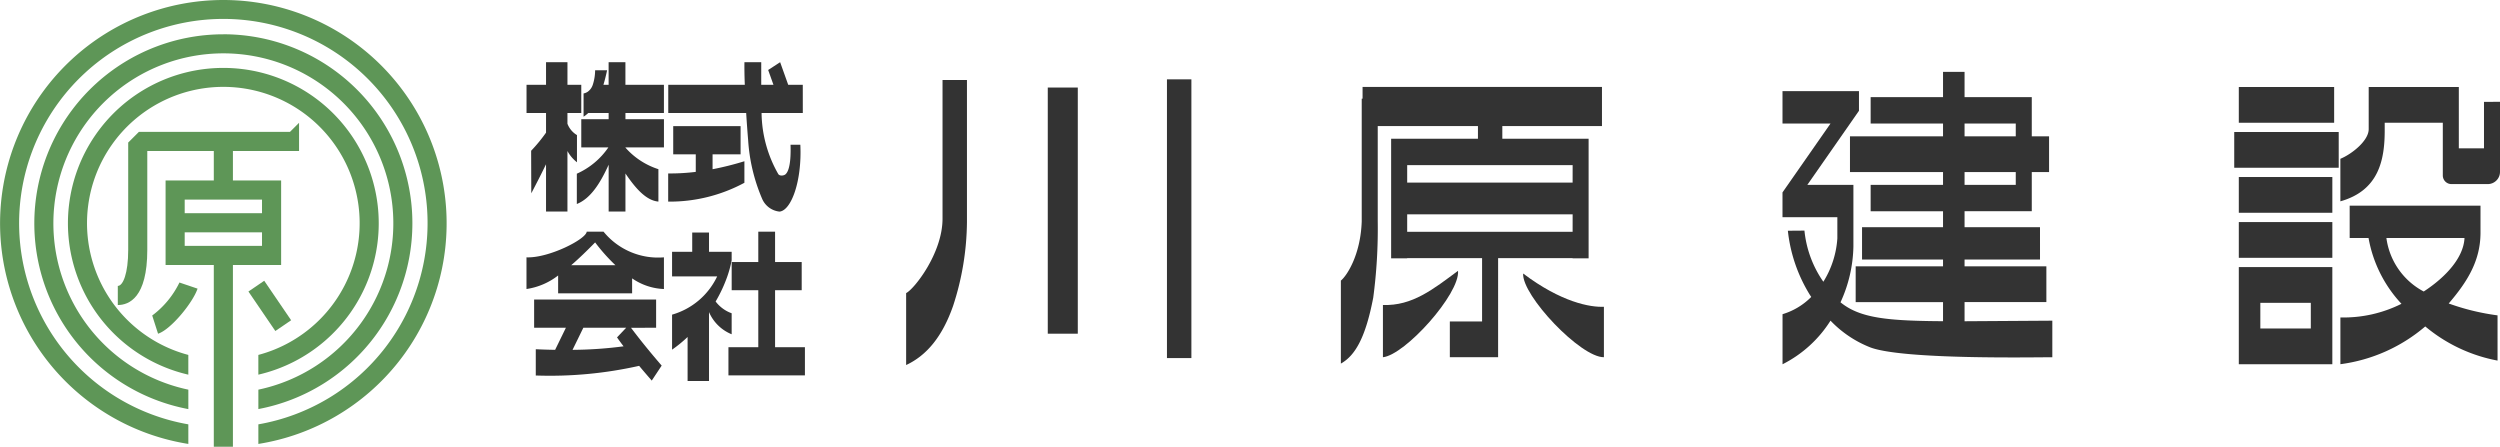 <svg xmlns="http://www.w3.org/2000/svg" width="271.338" height="48.482" viewBox="0 0 271.338 48.482">
  <g id="フッターロゴ" transform="translate(-38 -15.212)">
    <g id="グループ_4212" data-name="グループ 4212" transform="translate(38 15.212)">
      <g id="グループ_4209" data-name="グループ 4209" transform="translate(0 0)">
        <path id="パス_155965" data-name="パス 155965" d="M91.4,74.529a16.863,16.863,0,0,0-3.8,33.293V105.68a14.795,14.795,0,1,1,7.6,0v2.142a16.863,16.863,0,0,0-3.8-33.293" transform="translate(-67.16 -67.158)" fill="#5e9657"/>
        <path id="パス_155966" data-name="パス 155966" d="M58.119,37.6a20.517,20.517,0,0,0-3.8,40.679V76.168a18.448,18.448,0,1,1,7.6,0v2.107a20.517,20.517,0,0,0-3.8-40.679" transform="translate(-33.877 -33.877)" fill="#5e9657"/>
        <path id="パス_155967" data-name="パス 155967" d="M24.241,0a24.242,24.242,0,0,0-3.8,48.183V46.057a22.166,22.166,0,1,1,7.6,0v2.126A24.242,24.242,0,0,0,24.241,0" fill="#5e9657"/>
        <path id="パス_155968" data-name="パス 155968" d="M167.661,315.591l-.634-1.976a9.789,9.789,0,0,0,2.956-3.581l1.966.665c-.527,1.557-2.918,4.452-4.287,4.891" transform="translate(-150.507 -279.371)" fill="#5e9657"/>
        <rect id="長方形_97718" data-name="長方形 97718" width="2.074" height="5.187" transform="translate(26.963 31.64) rotate(-34.27)" fill="#5e9657"/>
        <path id="パス_155969" data-name="パス 155969" d="M147.919,135.722h-16.4l-1.162,1.162v11.652c0,2.566-.568,3.909-1.129,3.909v2.075c1.2,0,3.2-.778,3.2-5.984V137.8h7.219V141h-5.233v9.178h5.233V169.9h2.075V150.176h5.233V141h-5.233v-3.2H148.9v-3.058Zm-3.04,12.38h-8.391v-1.476h8.391Zm0-3.551h-8.391v-1.477h8.391Z" transform="translate(-116.442 -121.413)" fill="#5e9657"/>
      </g>
      <g id="グループ_4211" data-name="グループ 4211" transform="translate(57.142 6.751)">
        <path id="パス_155970" data-name="パス 155970" d="M2109.166,100.153V98.074h8.879v-3.88h-8.879v-.741h8.188V89.944h-8.188V88.211h7.295V83.96h1.877v-3.88h-1.877V75.83h-7.295V73.085h-2.337V75.83h-7.856v2.86h7.856v1.391h-10.1v3.88h10.1v1.391h-7.856v2.86h7.856v1.733h-8.79v3.509h8.79v.741h-9.481v3.88h9.481v2.073c-6.042-.041-9.01-.326-11.127-2.051a15.114,15.114,0,0,0,1.4-6.072V87.33h0v-1.98h-5l4.644-6.661.96-1.379V75.18h-8.3v3.51h5.215l-4.644,6.661-.572.82V88.86h5.954v2.306a10.146,10.146,0,0,1-1.519,4.7,11.726,11.726,0,0,1-2.052-5.551l-1.8.014a16.572,16.572,0,0,0,2.38,6.946q.078.12.158.239a7.359,7.359,0,0,1-3.116,1.873v5.435a13.145,13.145,0,0,0,5.207-4.734,12.074,12.074,0,0,0,4.357,2.917c3.6,1.32,17.488,1.055,19.717,1.055v-3.969Zm0-21.463h5.557v1.391h-5.557Zm0,5.27h5.557v1.391h-5.557Z" transform="translate(-1953.084 -72.037)" fill="#333"/>
        <rect id="長方形_97719" data-name="長方形 97719" width="2.652" height="30.252" transform="translate(69.514 1.861)" fill="#333"/>
        <rect id="長方形_97720" data-name="長方形 97720" width="3.258" height="26.716" transform="translate(56.578 2.75)" fill="#333"/>
        <path id="パス_155971" data-name="パス 155971" d="M1038.007,82.922V97.968c0,3.748-3.066,7.637-3.95,8.079v7.808c2.21-1.031,3.929-3.059,5.107-6.448a30,30,0,0,0,1.494-9.052V82.922Z" transform="translate(-992.851 -80.987)" fill="#333"/>
        <path id="パス_155972" data-name="パス 155972" d="M1585.883,95.455V91.206H1559.9v1.276h-.092V105.8c-.127,3.751-1.692,5.986-2.263,6.428v9.009c1.621-.906,2.706-2.973,3.511-7.146a56.514,56.514,0,0,0,.49-8.291V95.455h10.876v1.38H1563V109.81h1.738v-.016h8.133v6.871h-3.5v3.88h5.24V109.794h8.084v.016h1.738V96.835h-9.365v-1.38Zm-3.186,11.479h-17.955v-1.9H1582.7Zm0-5.34h-17.955v-1.9H1582.7Z" transform="translate(-1469.155 -88.525)" fill="#333"/>
        <path id="パス_155973" data-name="パス 155973" d="M1616.3,312.654c.221,2.5-5.746,9.134-8.152,9.379v-5.672c3.192.123,5.5-1.743,8.152-3.708" transform="translate(-1515.194 -290.012)" fill="#333"/>
        <path id="パス_155974" data-name="パス 155974" d="M1777.021,315.924c4.126,3.118,7.285,3.683,8.767,3.61v5.475c-2.525.036-8.912-6.7-8.767-9.085" transform="translate(-1668.849 -292.99)" fill="#333"/>
        <path id="パス_155975" data-name="パス 155975" d="M825.121,278.062v-6.186h2.889v-3.058h-2.889v-3.295H823.3v3.295h-2.889v3.058H823.3v6.186h-3.24v3.058h8.3v-3.058Z" transform="translate(-798.14 -247.129)" fill="#333"/>
        <path id="パス_155976" data-name="パス 155976" d="M752.324,143.111v-1.619h3.041v-3.058h-7.312v3.058H750.5V143.4a22.735,22.735,0,0,1-2.994.17v3.058a17.071,17.071,0,0,0,8.273-2.045v-2.338a32.572,32.572,0,0,1-3.456.868" transform="translate(-732.127 -131.496)" fill="#333"/>
        <path id="パス_155977" data-name="パス 155977" d="M762.17,63.917h-1.58l-.877-2.456-1.3.846.575,1.609h-1.327V61.461h-1.823c-.011.569,0,1.425.039,2.456h-8.307v3.058h8.457c.059.958.13,1.959.214,2.953a19.15,19.15,0,0,0,1.513,6.348,2.312,2.312,0,0,0,1.892,1.4c1.26-.114,2.447-3.28,2.259-7.258h-1.064c.024.785.049,2.725-.566,3.226-.156.127-.591.2-.76-.034a13.65,13.65,0,0,1-1.818-6.638h4.476Z" transform="translate(-732.182 -61.461)" fill="#333"/>
        <path id="パス_155978" data-name="パス 155978" d="M599.317,350.337v-3.058h-13.24v3.058h3.449l-1.17,2.4q-1.036-.018-2.1-.066v2.851a44.077,44.077,0,0,0,11.217-1.048q.66.788,1.37,1.6l1.077-1.627c-1.166-1.349-2.284-2.714-3.325-4.1Zm-3.532,2.018a44.645,44.645,0,0,1-5.539.383l1.172-2.4h4.651l-.995,1.049c.224.318.462.642.71.97" transform="translate(-585.247 -321.518)" fill="#333"/>
        <path id="パス_155979" data-name="パス 155979" d="M585.236,265.522h-1.823c-.072.823-4.133,2.887-6.538,2.787v3.438a7.333,7.333,0,0,0,3.435-1.471v1.942h8.03V270.59a6.464,6.464,0,0,0,3.453,1.156v-3.438a7.636,7.636,0,0,1-6.556-2.787m-3.505,3.637c.858-.737,1.724-1.582,2.594-2.471a19.643,19.643,0,0,0,2.2,2.471Z" transform="translate(-576.875 -247.129)" fill="#333"/>
        <path id="パス_155980" data-name="パス 155980" d="M756.918,274.083a15.5,15.5,0,0,0,1.269-2.723,12.28,12.28,0,0,0,.471-1.744v-.925H756.2V266.6h-1.823v2.09H752.19v2.67h4.895a7.782,7.782,0,0,1-4.895,4.151v3.8a13.976,13.976,0,0,0,1.685-1.377v4.781H756.2V275.23a4.519,4.519,0,0,0,2.458,2.409V275.36a3.774,3.774,0,0,1-1.74-1.277" transform="translate(-736.389 -248.111)" fill="#333"/>
        <path id="パス_155981" data-name="パス 155981" d="M582.822,66.974V63.916h-1.5V61.461h-2.325v2.455h-2.117v3.058h2.117v2.133a17.2,17.2,0,0,1-1.617,1.967l.016,4.616c.564-1.067,1.1-2.121,1.6-3.151v5.131h2.325V71.1a3.885,3.885,0,0,0,1.034,1.222v-2.95a2.432,2.432,0,0,1-1.034-1.234V66.974Z" transform="translate(-576.875 -61.461)" fill="#333"/>
        <path id="パス_155982" data-name="パス 155982" d="M646.927,66.974V63.916h-4.179V61.461h-1.823v2.455h-.565c.144-.473.277-1,.4-1.583h-1.3a5.188,5.188,0,0,1-.256,1.583,1.51,1.51,0,0,1-.551.755,1.223,1.223,0,0,1-.447.182v2.521a3.322,3.322,0,0,0,.509-.4h2.211v.673h-2.969v3.058H640.9a8.165,8.165,0,0,1-3.426,2.857v3.289c1.435-.573,2.492-2.129,3.454-4.266v5.085h1.823v-4.13c1.116,1.649,2.266,2.935,3.577,3.049V73.072a8.036,8.036,0,0,1-3.577-2.339v-.027h4.179V67.648h-4.179v-.673Z" transform="translate(-632.01 -61.461)" fill="#333"/>
        <rect id="長方形_97721" data-name="長方形 97721" width="10.348" height="3.88" transform="translate(185.847 2.692)" fill="#333"/>
        <rect id="長方形_97722" data-name="長方形 97722" width="10.152" height="3.88" transform="translate(185.847 12.462)" fill="#333"/>
        <rect id="長方形_97723" data-name="長方形 97723" width="10.152" height="3.88" transform="translate(185.847 17.351)" fill="#333"/>
        <rect id="長方形_97724" data-name="長方形 97724" width="11.339" height="3.88" transform="translate(185.351 7.576)" fill="#333"/>
        <path id="パス_155983" data-name="パス 155983" d="M2776.778,92.92v5.046h-2.731V93.534h0V91.306h-9.782v4.577c0,1.252-1.82,2.7-3.074,3.216v4.616c4.191-1.179,4.832-4.518,4.812-7.832v-.7h6.306v5.724a.936.936,0,0,0,.937.937h3.94a1.33,1.33,0,0,0,1.33-1.33v-7.6Z" transform="translate(-2564.32 -88.615)" fill="#333"/>
        <path id="パス_155984" data-name="パス 155984" d="M2778.249,246.131a25.18,25.18,0,0,1-5.3-1.29c2.111-2.457,3.451-4.718,3.451-7.7v-2.919h-14.2v3.509h2.048a14.019,14.019,0,0,0,3.573,7.145,14.006,14.006,0,0,1-6.628,1.481v5.075a17.733,17.733,0,0,0,9.211-4.1,17.135,17.135,0,0,0,7.846,3.707Zm-12.063-8.4h8.473v.081c-.141,2.075-1.994,4.144-4.421,5.73a7.717,7.717,0,0,1-4.052-5.81" transform="translate(-2564.32 -218.654)" fill="#333"/>
        <path id="パス_155985" data-name="パス 155985" d="M2638.854,308.174v10.545h10.151V308.174Zm7.815,6.665h-5.478v-2.785h5.478Z" transform="translate(-2453.007 -285.937)" fill="#333"/>
      </g>
    </g>
  </g>
</svg>

